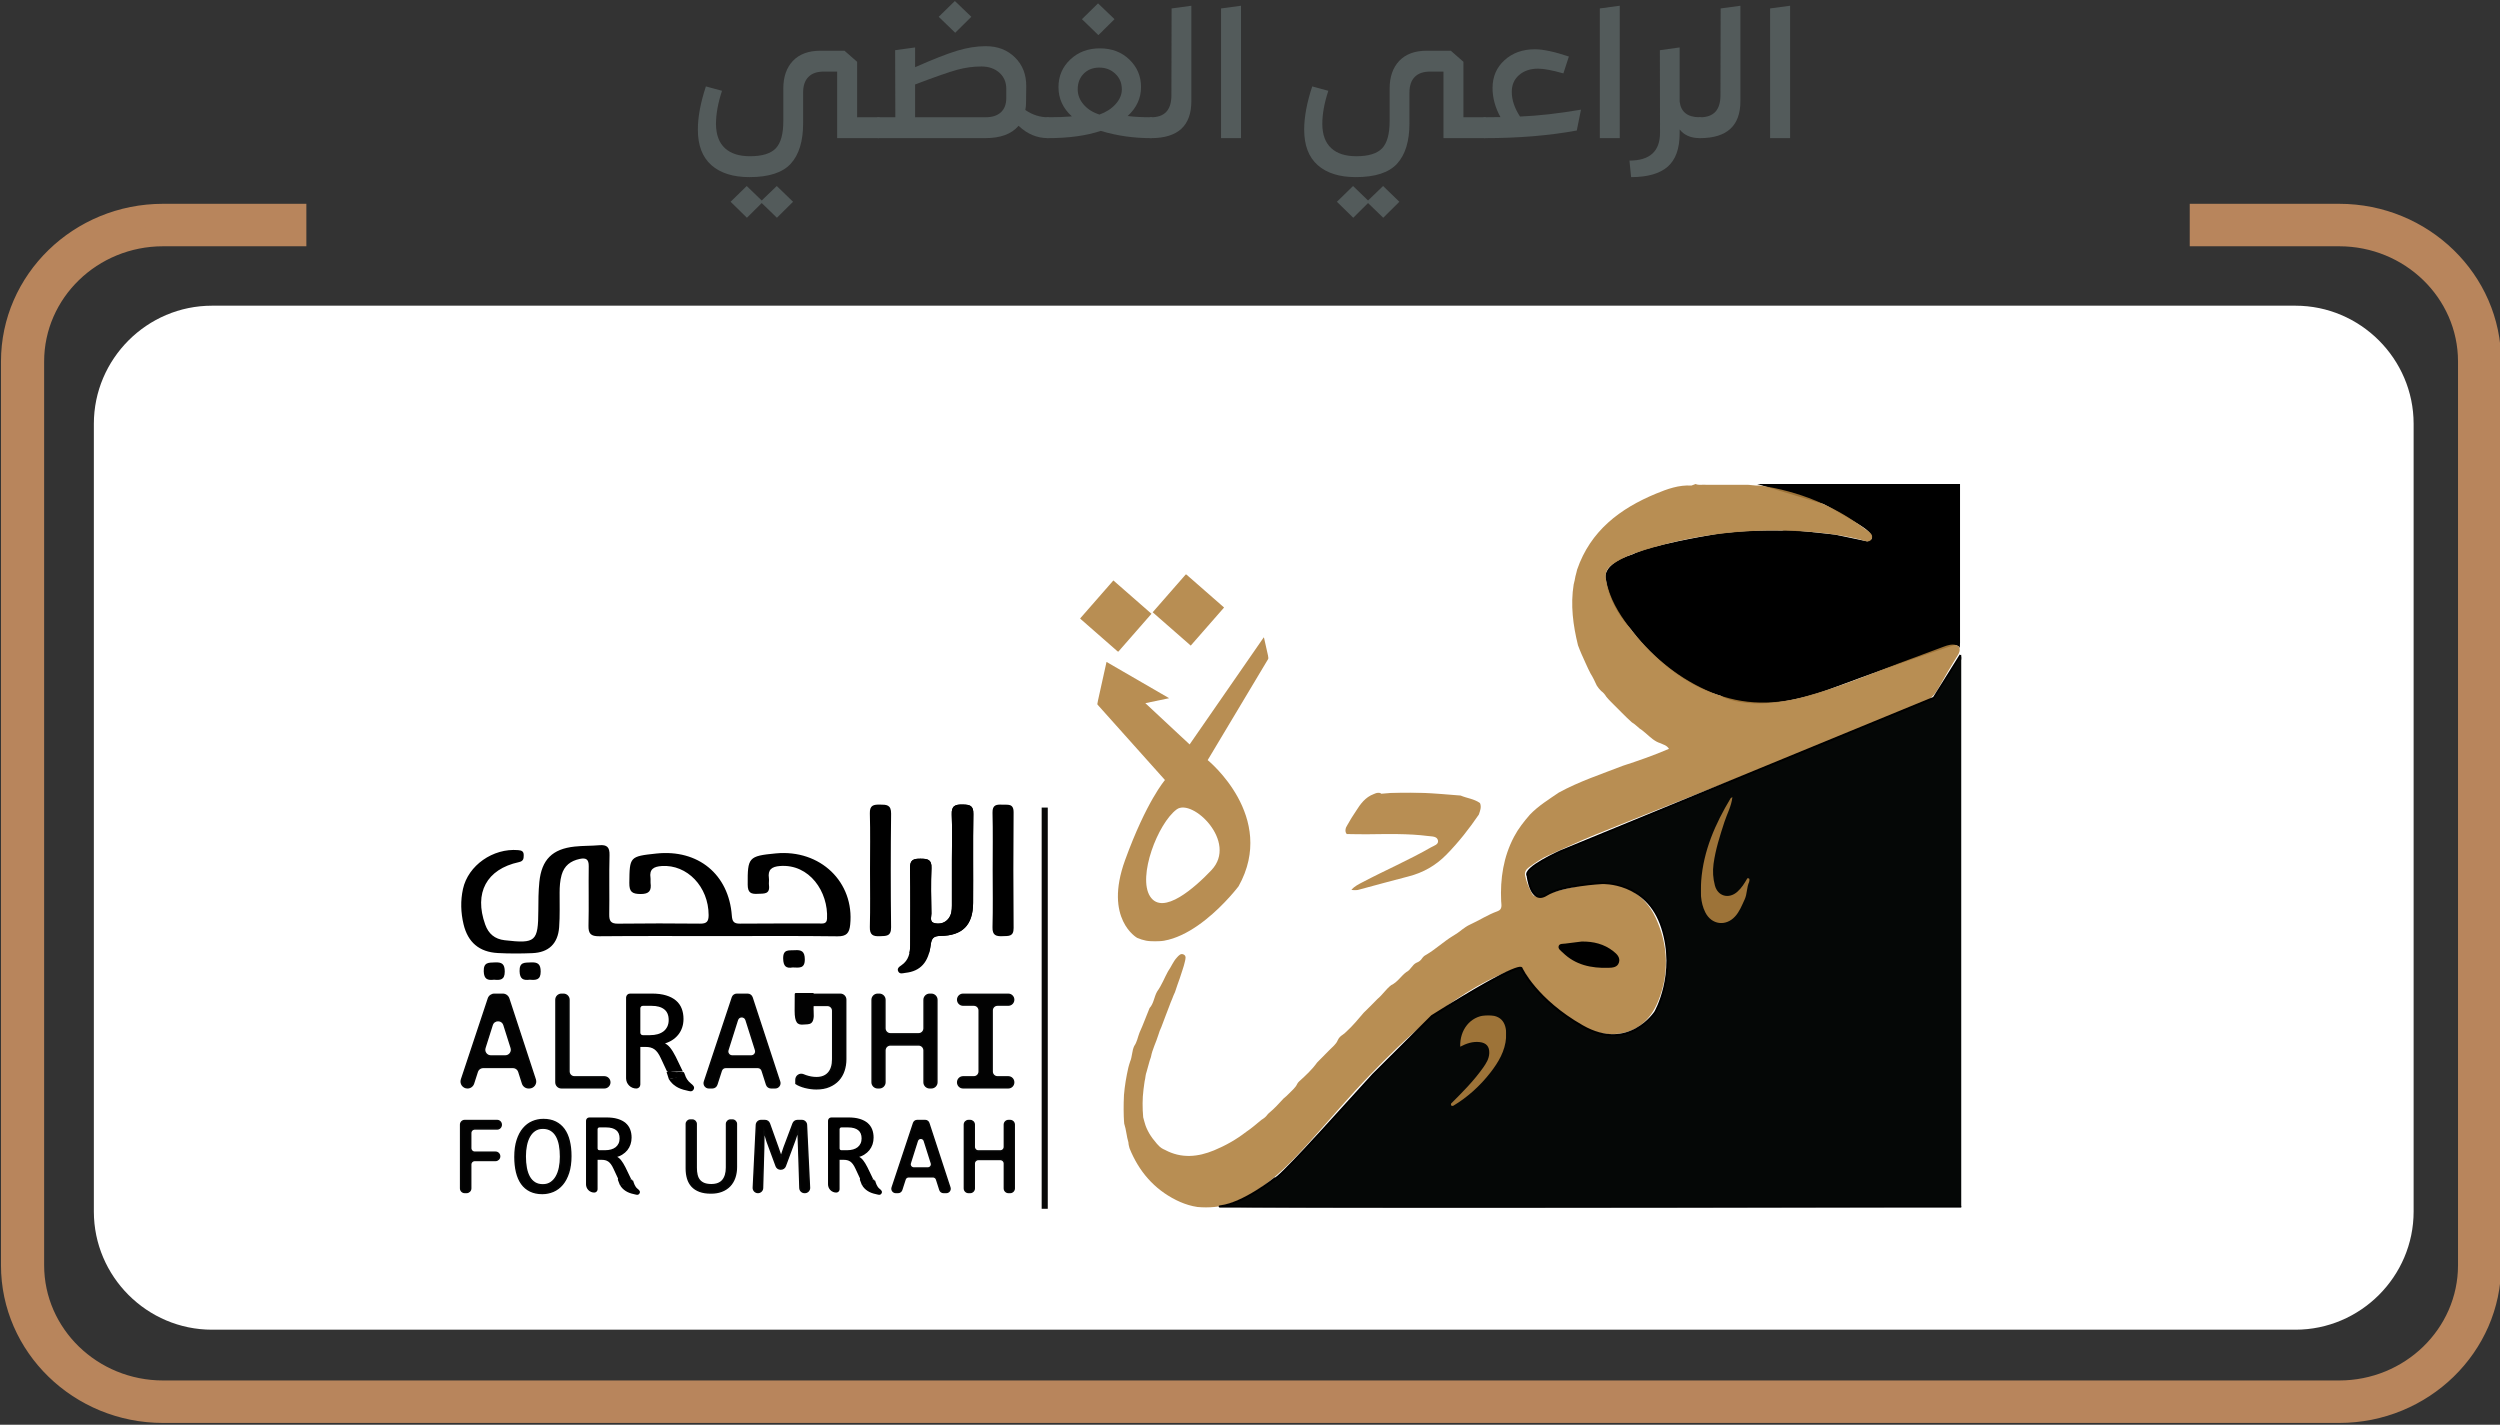 <?xml version="1.0" encoding="UTF-8" standalone="no"?>
<svg xmlns="http://www.w3.org/2000/svg" xmlns:xlink="http://www.w3.org/1999/xlink" width="100%" height="100%" viewBox="0 0 751 428" version="1.1" xml:space="preserve" style="fill-rule:evenodd;clip-rule:evenodd;stroke-miterlimit:10;">
    <rect x="0" y="0" width="751" height="428" fill="#333333" stroke="none"/>
    <g transform="matrix(1,0,0,1,-3629.67,-3713.7)">
        <g transform="matrix(4.167,0,0,4.167,0,0)">
            <path d="M925.964,905.671L927.048,904.627L928.222,905.762L927.059,906.915L925.964,905.855L924.897,906.915L923.72,905.762L924.883,904.627L925.964,905.671ZM934.372,899.671C934.46,899.671 934.504,899.711 934.504,899.788L934.504,901.042C934.504,901.13 934.46,901.175 934.372,901.175L931.402,901.175L931.402,896.377L930.439,896.377C929.955,896.377 929.586,896.504 929.331,896.762C929.075,897.018 928.948,897.396 928.948,897.893L928.948,900.115C928.948,901.397 928.651,902.363 928.063,903.012C927.474,903.661 926.478,903.985 925.081,903.985C923.901,903.985 922.985,903.696 922.336,903.122C921.684,902.547 921.36,901.691 921.36,900.561C921.36,899.653 921.552,898.617 921.94,897.447L923.101,897.762C922.809,898.642 922.666,899.445 922.666,900.167C922.675,900.935 922.889,901.512 923.313,901.901C923.733,902.288 924.336,902.48 925.12,902.48C925.992,902.48 926.608,902.291 926.973,901.915C927.339,901.535 927.521,900.877 927.521,899.945L927.521,897.594C927.521,896.754 927.752,896.094 928.214,895.604C928.676,895.118 929.339,894.873 930.2,894.873L931.93,894.873L932.84,895.671L932.84,899.671L934.372,899.671Z" style="fill:rgb(83,91,91);fill-rule:nonzero;"></path>
        </g>
        <g transform="matrix(4.167,0,0,4.167,0,0)">
            <path d="M941.075,892.428L939.912,893.578L938.723,892.428L939.887,891.289L941.075,892.428ZM943.594,898.286L943.594,897.618C943.594,897.139 943.427,896.752 943.094,896.455C942.758,896.158 942.326,896.009 941.801,896.009C941.21,896.009 940.629,896.089 940.057,896.246C939.485,896.402 938.473,896.754 937.021,897.305L937.021,899.67L942.104,899.67C942.58,899.67 942.945,899.552 943.207,899.312C943.465,899.073 943.594,898.729 943.594,898.286M946.59,899.67C946.678,899.67 946.722,899.711 946.722,899.788L946.722,901.042C946.722,901.13 946.678,901.174 946.59,901.174C945.809,901.174 945.104,900.877 944.48,900.286C943.977,900.877 943.182,901.174 942.09,901.174L936.284,901.174L934.369,901.174C934.281,901.174 934.237,901.13 934.237,901.042L934.237,899.788C934.254,899.711 934.298,899.67 934.369,899.67L935.596,899.67L935.582,894.835L937.021,894.637L937.021,896.061C938.325,895.486 939.334,895.09 940.052,894.873C940.767,894.656 941.457,894.546 942.117,894.546C942.97,894.546 943.671,894.815 944.221,895.357C944.772,895.896 945.041,896.595 945.033,897.448L945.019,898.586C945.019,898.795 945.003,898.982 944.967,899.147C945.478,899.497 946.018,899.67 946.59,899.67" style="fill:rgb(83,91,91);fill-rule:nonzero;"></path>
        </g>
        <g transform="matrix(4.167,0,0,4.167,0,0)">
            <path d="M951.397,892.599L950.234,893.749L949.048,892.599L950.209,891.46L951.397,892.599ZM951.455,896.535C951.144,896.238 950.759,896.089 950.3,896.089C949.843,896.089 949.469,896.235 949.177,896.527C948.889,896.818 948.743,897.195 948.743,897.657C948.743,898.059 948.886,898.424 949.172,898.757C949.458,899.087 949.837,899.327 950.313,899.475C950.797,899.302 951.188,899.049 951.482,898.716C951.777,898.386 951.925,898.034 951.925,897.657C951.925,897.206 951.768,896.829 951.455,896.535M954.024,899.67C954.109,899.67 954.153,899.712 954.153,899.789L954.153,901.043C954.153,901.131 954.109,901.175 954.024,901.175C952.764,901.175 951.559,901.002 950.407,900.652C949.359,901.002 948.088,901.175 946.592,901.175C946.504,901.167 946.46,901.123 946.46,901.043L946.46,899.789C946.46,899.712 946.504,899.67 946.592,899.67C947.304,899.67 947.882,899.648 948.322,899.607C947.678,899.021 947.357,898.32 947.357,897.5C947.357,896.708 947.64,896.043 948.209,895.506C948.776,894.973 949.485,894.703 950.341,894.703C951.202,894.703 951.914,894.973 952.472,895.514C953.031,896.054 953.309,896.714 953.309,897.489C953.309,898.29 952.99,898.988 952.346,899.58C952.802,899.64 953.364,899.67 954.024,899.67" style="fill:rgb(83,91,91);fill-rule:nonzero;"></path>
        </g>
        <g transform="matrix(4.167,0,0,4.167,0,0)">
            <path d="M954.021,901.175C953.933,901.175 953.889,901.131 953.889,901.043L953.889,899.789C953.889,899.712 953.938,899.671 954.035,899.671C955.011,899.671 955.498,899.145 955.498,898.089L955.512,891.825L956.936,891.631L956.936,898.507C956.936,900.286 955.966,901.175 954.021,901.175" style="fill:rgb(83,91,91);fill-rule:nonzero;"></path>
        </g>
        <g transform="matrix(4.167,0,0,4.167,0,0)">
            <path d="M959.076,901.175L959.076,891.825L960.514,891.631L960.514,901.175L959.076,901.175Z" style="fill:rgb(83,91,91);fill-rule:nonzero;"></path>
        </g>
        <g transform="matrix(4.167,0,0,4.167,0,0)">
            <path d="M969.674,905.671L970.758,904.627L971.932,905.762L970.769,906.915L969.674,905.855L968.607,906.915L967.43,905.762L968.593,904.627L969.674,905.671ZM978.082,899.671C978.17,899.671 978.214,899.711 978.214,899.788L978.214,901.042C978.214,901.13 978.17,901.175 978.082,901.175L975.112,901.175L975.112,896.377L974.149,896.377C973.665,896.377 973.296,896.504 973.041,896.762C972.785,897.018 972.658,897.396 972.658,897.893L972.658,900.115C972.658,901.397 972.361,902.363 971.773,903.012C971.184,903.661 970.188,903.985 968.791,903.985C967.611,903.985 966.695,903.696 966.046,903.122C965.394,902.547 965.07,901.691 965.07,900.561C965.07,899.653 965.262,898.617 965.65,897.447L966.811,897.762C966.519,898.642 966.376,899.445 966.376,900.167C966.384,900.935 966.599,901.512 967.023,901.901C967.443,902.288 968.046,902.48 968.83,902.48C969.701,902.48 970.318,902.291 970.683,901.915C971.049,901.535 971.231,900.877 971.231,899.945L971.231,897.594C971.231,896.754 971.462,896.094 971.924,895.604C972.386,895.118 973.049,894.873 973.91,894.873L975.64,894.873L976.55,895.671L976.55,899.671L978.082,899.671Z" style="fill:rgb(83,91,91);fill-rule:nonzero;"></path>
        </g>
        <g transform="matrix(4.167,0,0,4.167,0,0)">
            <path d="M980.629,899.618C981.93,899.566 983.396,899.401 985.024,899.123L984.722,900.625C982.741,900.99 980.527,901.175 978.082,901.175C977.994,901.175 977.95,901.131 977.95,901.043L977.95,899.789C977.95,899.712 977.994,899.67 978.082,899.67C978.602,899.67 978.979,899.667 979.218,899.659C978.838,898.961 978.649,898.265 978.649,897.566C978.649,896.747 978.937,896.075 979.515,895.553C980.09,895.03 980.819,894.769 981.699,894.769C982.288,894.769 983.107,894.942 984.152,895.292L983.756,896.507C982.956,896.282 982.348,896.166 981.935,896.166C981.372,896.166 980.915,896.32 980.563,896.626C980.211,896.931 980.035,897.335 980.035,897.841C980.035,898.416 980.233,899.01 980.629,899.618" style="fill:rgb(83,91,91);fill-rule:nonzero;"></path>
        </g>
        <g transform="matrix(4.167,0,0,4.167,0,0)">
            <path d="M986.382,901.175L986.382,891.825L987.82,891.631L987.82,901.175L986.382,901.175Z" style="fill:rgb(83,91,91);fill-rule:nonzero;"></path>
        </g>
        <g transform="matrix(4.167,0,0,4.167,0,0)">
            <path d="M993.589,899.67C993.677,899.67 993.721,899.711 993.721,899.788L993.721,901.042C993.721,901.13 993.677,901.174 993.589,901.174C992.945,901.174 992.461,900.965 992.137,900.547L992.137,900.833C992.137,901.934 991.848,902.731 991.273,903.235C990.696,903.735 989.818,903.985 988.638,903.985L988.52,902.794C989.989,902.794 990.723,902.123 990.723,900.781L990.712,894.835L992.137,894.637L992.137,898.534C992.225,899.293 992.709,899.67 993.589,899.67" style="fill:rgb(83,91,91);fill-rule:nonzero;"></path>
        </g>
        <g transform="matrix(4.167,0,0,4.167,0,0)">
            <path d="M993.602,901.175C993.514,901.175 993.47,901.131 993.47,901.043L993.47,899.789C993.47,899.712 993.519,899.671 993.616,899.671C994.592,899.671 995.079,899.145 995.079,898.089L995.093,891.825L996.517,891.631L996.517,898.507C996.517,900.286 995.547,901.175 993.602,901.175" style="fill:rgb(83,91,91);fill-rule:nonzero;"></path>
        </g>
        <g transform="matrix(4.167,0,0,4.167,0,0)">
            <path d="M998.658,901.175L998.658,891.825L1000.1,891.631L1000.1,901.175L998.658,901.175Z" style="fill:rgb(83,91,91);fill-rule:nonzero;"></path>
        </g>
        <g transform="matrix(4.167,0,0,4.167,0,0)">
            <path d="M1039.68,906.62L1029.62,906.62L1029.62,908.26L1039.68,908.26C1044.8,908.26 1048.96,912.305 1048.96,917.277L1048.96,982.429C1048.96,987.401 1044.8,991.446 1039.68,991.446L882.807,991.446C877.687,991.446 873.521,987.401 873.521,982.429L873.521,917.277C873.521,912.305 877.687,908.26 882.807,908.26L892.426,908.26L892.426,906.62L882.807,906.62C876.756,906.62 871.833,911.401 871.833,917.277L871.833,982.429C871.833,988.305 876.756,993.086 882.807,993.086L1039.68,993.086C1045.73,993.086 1050.65,988.305 1050.65,982.429L1050.65,917.277C1050.65,911.401 1045.73,906.62 1039.68,906.62" style="fill:rgb(184,133,92);fill-rule:nonzero;"></path>
        </g>
        <g transform="matrix(4.167,0,0,4.167,0,0)">
            <path d="M882.807,907.331C877.148,907.331 872.544,911.792 872.544,917.277L872.544,982.429C872.544,987.913 877.148,992.375 882.807,992.375L1039.68,992.375C1045.34,992.375 1049.94,987.913 1049.94,982.429L1049.94,917.277C1049.94,911.792 1045.34,907.331 1039.68,907.331L1030.33,907.331L1030.33,907.548L1039.68,907.548C1045.19,907.548 1049.67,911.913 1049.67,917.277L1049.67,982.429C1049.67,987.793 1045.19,992.157 1039.68,992.157L882.807,992.157C877.296,992.157 872.811,987.793 872.811,982.429L872.811,917.277C872.811,911.913 877.296,907.548 882.807,907.548L891.715,907.548L891.715,907.331L882.807,907.331ZM1039.68,993.797L882.807,993.797C876.364,993.797 871.122,988.697 871.122,982.429L871.122,917.277C871.122,911.009 876.364,905.909 882.807,905.909L893.137,905.909L893.137,908.971L882.807,908.971C878.079,908.971 874.233,912.696 874.233,917.277L874.233,982.429C874.233,987.009 878.079,990.735 882.807,990.735L1039.68,990.735C1044.41,990.735 1048.25,987.009 1048.25,982.429L1048.25,917.277C1048.25,912.696 1044.41,908.971 1039.68,908.971L1028.91,908.971L1028.91,905.909L1039.68,905.909C1046.12,905.909 1051.36,911.009 1051.36,917.277L1051.36,982.429C1051.36,988.697 1046.12,993.797 1039.68,993.797" style="fill:rgb(184,133,92);fill-rule:nonzero;"></path>
        </g>
        <g transform="matrix(4.167,0,0,4.167,0,0)">
            <path d="M1036.53,913.254L886.335,913.254C881.65,913.254 877.817,917.087 877.817,921.772L877.817,978.557C877.817,983.242 881.65,987.075 886.335,987.075L1036.53,987.075C1041.21,987.075 1045.05,983.242 1045.05,978.557L1045.05,921.772C1045.05,917.087 1041.21,913.254 1036.53,913.254" style="fill:white;fill-rule:nonzero;"></path>
        </g>
        <g transform="matrix(4.167,0,0,4.167,0,0)">
            <path d="M1012.35,937.551L1012.35,926.107L997.72,926.107L1002.5,927.552C1002.5,927.552 1003.46,928.03 1005.09,929.044C1006.73,930.058 1005.66,930.244 1005.66,930.244L1003.36,929.761C1003.36,929.761 999.765,929.33 999.528,929.465C999.528,929.465 996.586,929.374 994.299,929.8C994.299,929.8 990.096,930.493 988.699,931.195C988.699,931.195 986.457,931.829 986.833,933.055C986.833,933.055 986.961,934.753 988.626,936.588C988.626,936.588 991.182,940.239 995.1,941.378C995.1,941.378 997.476,942.947 1003.26,940.787C1009.05,938.627 1011.98,937.71 1011.98,937.71C1011.98,937.71 1012.29,937.763 1012.31,937.909C1012.34,938.056 1012.35,937.551 1012.35,937.551" style="fill:black;fill-rule:nonzero;"></path>
        </g>
        <g transform="matrix(4.167,0,0,4.167,0,0)">
            <clipPath id="_clip1">
                <rect x="952.037" y="926.108" width="60.303" height="52.166"></rect>
            </clipPath>
            <g clip-path="url(#_clip1)">
                <g opacity="0.89">
                    <path d="M992.989,926.221C993.089,926.183 993.189,926.145 993.289,926.108C993.526,926.222 993.778,926.137 994.022,926.164L996.84,926.164C997.203,926.145 997.561,926.249 997.925,926.219C1000.73,926.629 1003.28,927.663 1005.54,929.374C1005.77,929.548 1006.15,929.747 1005.97,930.087C1005.8,930.385 1005.43,930.184 1005.17,930.118C1003.57,929.718 1001.94,929.555 1000.29,929.488C996.611,929.339 993.023,929.8 989.512,930.896C988.736,931.138 987.98,931.426 987.301,931.898C986.874,932.195 986.732,932.545 986.833,933.055C987.085,934.332 987.723,935.41 988.498,936.423C989.981,938.361 991.773,939.92 994.006,940.947C996.286,941.996 998.618,942.115 1001.03,941.472C1003.75,940.749 1006.31,939.617 1008.94,938.667C1009.69,938.397 1010.43,938.104 1011.18,937.833C1011.48,937.722 1011.79,937.623 1012.12,937.738C1012.21,937.775 1012.27,937.832 1012.31,937.91C1012.38,938.101 1012.3,938.266 1012.21,938.42C1011.7,939.23 1011.22,940.06 1010.75,940.895C1010.42,941.479 1009.95,941.836 1009.33,942.079C1006.17,943.331 1003.02,944.609 999.875,945.881C995.269,947.741 990.633,949.526 986.031,951.398C984.911,951.854 983.816,952.372 982.709,952.863C982.193,953.092 981.731,953.405 981.278,953.736C981.074,953.886 980.94,954.073 980.995,954.335C981.091,954.798 981.275,955.231 981.499,955.645C981.649,955.92 981.893,955.827 982.123,955.766C983.362,955.437 984.594,955.085 985.869,954.9C987.967,954.596 989.619,955.691 990.393,957.346C991.311,959.308 991.408,961.371 990.588,963.392C990.03,964.768 989.005,965.683 987.438,965.762C986.401,965.813 985.445,965.476 984.549,964.974C983.077,964.149 981.973,962.951 981.087,961.536C980.721,960.951 980.652,960.916 979.997,961.162C977.684,962.033 975.675,963.402 973.782,964.96C972.385,966.109 971.102,967.381 969.845,968.679C968.312,970.262 966.892,971.947 965.418,973.583C964.244,974.885 963.027,976.145 961.547,977.119C960.559,977.77 959.477,978.165 958.31,978.261C957.452,978.332 956.608,978.114 955.844,977.733C954.243,976.934 953.146,975.651 952.48,973.996C952.452,973.858 952.398,973.725 952.401,973.581C952.264,973.135 952.244,972.664 952.096,972.22C951.948,970.852 952.091,969.507 952.395,968.173C952.429,968.029 952.479,967.889 952.522,967.747C952.677,967.388 952.648,966.98 952.817,966.624C953.022,966.338 953.07,965.988 953.195,965.67C953.462,965.087 953.677,964.483 953.922,963.892C954.234,963.551 954.248,963.074 954.472,962.692C954.796,962.244 954.989,961.726 955.252,961.245C955.482,960.923 955.62,960.541 955.892,960.248C956.025,960.106 956.17,959.914 956.39,960.032C956.585,960.136 956.511,960.349 956.474,960.522C956.384,960.945 956.218,961.345 956.095,961.759C955.969,962.078 955.874,962.407 955.76,962.73C955.688,962.893 955.609,963.053 955.554,963.223C955.491,963.389 955.408,963.547 955.357,963.718C955.153,964.224 954.976,964.739 954.777,965.247C954.689,965.436 954.609,965.628 954.555,965.83C954.393,966.365 954.121,966.863 954.022,967.419C953.886,967.772 953.818,968.144 953.704,968.503C953.643,968.658 953.633,968.823 953.605,968.984C953.545,969.234 953.53,969.492 953.488,969.745C953.402,970.417 953.405,971.09 953.464,971.764C953.506,971.892 953.527,972.026 953.572,972.153C953.639,972.42 953.756,972.666 953.89,972.906C954.05,973.187 954.252,973.438 954.461,973.683C954.496,973.716 954.529,973.751 954.562,973.787C954.69,973.938 954.855,974.036 955.034,974.113C956.215,974.748 957.409,974.63 958.589,974.139C959.407,973.798 960.179,973.363 960.882,972.818C961.275,972.556 961.629,972.244 961.993,971.945C962.151,971.846 962.305,971.74 962.412,971.58C962.457,971.524 962.508,971.474 962.564,971.428C962.943,971.119 963.262,970.752 963.595,970.397C963.727,970.293 963.853,970.182 963.968,970.058C964.183,969.83 964.443,969.64 964.575,969.341C964.611,969.275 964.659,969.218 964.716,969.167C965.178,968.749 965.638,968.328 966,967.816C966.289,967.514 966.591,967.226 966.88,966.925C967.096,966.695 967.367,966.511 967.491,966.203C967.564,966.041 967.682,965.919 967.83,965.823C967.93,965.756 968.023,965.68 968.106,965.593C968.566,965.173 968.962,964.695 969.364,964.222C969.7,963.898 970.029,963.565 970.355,963.231C970.718,962.932 970.968,962.52 971.344,962.235C971.799,962.025 972.048,961.575 972.438,961.29C972.752,961.144 972.852,960.765 973.166,960.619C973.345,960.557 973.485,960.446 973.584,960.283C973.657,960.183 973.749,960.105 973.86,960.051C974.541,959.651 975.115,959.103 975.786,958.692C976.016,958.554 976.24,958.409 976.444,958.235C976.627,958.102 976.809,957.969 977.016,957.874C977.686,957.572 978.303,957.159 978.999,956.911C979.377,956.776 979.287,956.468 979.27,956.186C979.195,954.554 979.431,952.986 980.206,951.524C980.512,950.946 980.914,950.439 981.34,949.948C981.951,949.308 982.701,948.849 983.424,948.354C984.898,947.547 986.493,947.026 988.051,946.419C989.166,946.058 990.272,945.671 991.368,945.2C991.204,944.936 990.959,944.903 990.759,944.798C990.333,944.673 990.03,944.367 989.708,944.089C989.56,943.967 989.418,943.836 989.252,943.737C989.065,943.59 988.905,943.41 988.694,943.293C988.165,942.821 987.686,942.298 987.178,941.805C987.064,941.684 986.944,941.569 986.843,941.436C986.75,941.276 986.63,941.139 986.479,941.031C986.354,940.915 986.256,940.779 986.162,940.638C986.026,940.344 985.891,940.051 985.718,939.777C985.475,939.317 985.28,938.835 985.061,938.364C984.965,938.16 984.894,937.946 984.809,937.736C984.454,936.293 984.259,934.839 984.497,933.354C984.554,933.16 984.586,932.961 984.624,932.763C984.675,932.606 984.702,932.442 984.746,932.282C985.707,929.484 987.833,927.88 990.438,926.802C991.244,926.469 992.082,926.162 992.989,926.221" style="fill:rgb(175,128,62);fill-rule:nonzero;"></path>
                </g>
            </g>
        </g>
        <g transform="matrix(4.167,0,0,4.167,0,0)">
            <clipPath id="_clip2">
                <rect x="968.032" y="948.347" width="9.774" height="7.058"></rect>
            </clipPath>
            <g clip-path="url(#_clip2)">
                <g opacity="0.89">
                    <clipPath id="_clip3">
                        <rect x="968.032" y="948.347" width="9.774" height="7.058"></rect>
                    </clipPath>
                    <g clip-path="url(#_clip3)">
                        <path d="M977.744,949.112C977.89,949.403 977.743,949.666 977.663,949.935C976.962,950.965 976.198,951.939 975.321,952.831C974.549,953.615 973.65,954.127 972.592,954.398C971.404,954.701 970.224,955.032 969.04,955.347C968.874,955.391 968.701,955.448 968.475,955.352C968.715,955.101 968.985,954.969 969.25,954.829C970.894,953.962 972.605,953.226 974.218,952.299C974.425,952.18 974.774,952.099 974.716,951.808C974.655,951.498 974.289,951.522 974.035,951.489C972.562,951.299 971.082,951.344 969.602,951.359C969.115,951.364 968.629,951.349 968.142,951.343C967.933,951.117 968.065,950.903 968.178,950.702C968.373,950.357 968.575,950.016 968.801,949.691C969.125,949.174 969.478,948.687 970.083,948.462C970.264,948.394 970.441,948.283 970.631,948.438C972.542,948.233 974.445,948.414 976.348,948.568C976.807,948.765 977.328,948.805 977.744,949.112" style="fill:rgb(175,128,62);fill-rule:nonzero;"></path>
                    </g>
                </g>
            </g>
        </g>
        <g transform="matrix(4.167,0,0,4.167,0,0)">
            <clipPath id="_clip4">
                <rect x="948.913" y="932.609" width="10.382" height="5.601"></rect>
            </clipPath>
            <g clip-path="url(#_clip4)">
                <g opacity="0.89">
                    <path d="M959.295,935.012L956.892,937.758L954.147,935.355L956.549,932.609L959.295,935.012Z" style="fill:rgb(175,128,62);fill-rule:nonzero;"></path>
                    <path d="M954.061,935.464L951.658,938.21L948.913,935.807L951.315,933.061L954.061,935.464Z" style="fill:rgb(175,128,62);fill-rule:nonzero;"></path>
                </g>
            </g>
        </g>
        <g transform="matrix(4.167,0,0,4.167,0,0)">
            <clipPath id="_clip5">
                <rect x="994.584" y="948.982" width="3.525" height="9.081"></rect>
            </clipPath>
            <g clip-path="url(#_clip5)">
                <g opacity="0.89">
                    <clipPath id="_clip6">
                        <rect x="994.584" y="948.982" width="3.525" height="9.081"></rect>
                    </clipPath>
                    <g clip-path="url(#_clip6)">
                        <path d="M998.08,955.08C997.882,955.486 997.938,955.954 997.744,956.368C997.545,956.794 997.379,957.235 997.057,957.588C996.383,958.327 995.359,958.186 994.91,957.293C994.547,956.57 994.557,955.789 994.614,955.015C994.777,952.84 995.631,950.905 996.737,949.064C996.753,949.037 996.795,949.025 996.863,948.982C996.792,949.641 996.478,950.191 996.288,950.776C995.965,951.771 995.644,952.76 995.503,953.805C995.431,954.34 995.469,954.854 995.603,955.357C995.812,956.137 996.605,956.346 997.213,955.813C997.526,955.538 997.74,955.189 997.943,954.833C998.151,954.825 998.12,954.95 998.08,955.08" style="fill:rgb(175,128,62);fill-rule:nonzero;"></path>
                    </g>
                </g>
            </g>
        </g>
        <g transform="matrix(4.167,0,0,4.167,0,0)">
            <clipPath id="_clip7">
                <rect x="976.568" y="964.708" width="3.99" height="6.539"></rect>
            </clipPath>
            <g clip-path="url(#_clip7)">
                <g opacity="0.89">
                    <path d="M976.572,971.089C977.389,970.273 978.205,969.456 978.876,968.511C979.105,968.188 979.323,967.855 979.336,967.436C979.351,966.956 979.117,966.698 978.643,966.644C978.146,966.588 977.691,966.739 977.242,966.977C977.198,965.751 977.979,964.794 979.068,964.716C980.325,964.626 980.614,965.39 980.549,966.315C980.482,967.284 979.999,968.097 979.416,968.846C978.666,969.808 977.775,970.616 976.725,971.245C976.604,971.261 976.551,971.211 976.572,971.089" style="fill:rgb(175,128,62);fill-rule:nonzero;"></path>
                </g>
            </g>
        </g>
        <g transform="matrix(4.167,0,0,4.167,0,0)">
            <clipPath id="_clip8">
                <rect x="950.146" y="937.149" width="12.36" height="21.943"></rect>
            </clipPath>
            <g clip-path="url(#_clip8)">
                <g opacity="0.89">
                    <clipPath id="_clip9">
                        <rect x="950.146" y="937.149" width="12.36" height="21.943"></rect>
                    </clipPath>
                    <g clip-path="url(#_clip9)">
                        <path d="M958.384,953.946C957.22,955.176 954.886,957.264 953.964,955.843C953.042,954.422 954.516,950.581 955.874,949.569C956.998,948.731 960.314,951.908 958.384,953.946M958.113,946.013L962.506,938.67L962.165,937.15L956.811,944.883L953.619,941.908L955.335,941.55L950.821,938.935L950.146,941.984L955.034,947.449C955.034,947.449 953.694,948.987 952.155,953.233C950.616,957.48 953.028,958.827 953.028,958.827C956.428,960.308 960.34,955.109 960.34,955.109C963.145,950.086 958.113,946.013 958.113,946.013" style="fill:rgb(175,128,62);fill-rule:nonzero;"></path>
                    </g>
                </g>
            </g>
        </g>
        <g transform="matrix(4.167,0,0,4.167,0,0)">
            <path d="M985.075,959.092C985.916,959.081 986.69,959.265 987.358,959.792C987.619,959.997 987.874,960.248 987.76,960.609C987.65,960.958 987.304,960.979 986.994,960.988C985.767,961.022 984.627,960.787 983.712,959.89C983.576,959.756 983.349,959.623 983.418,959.412C983.479,959.227 983.725,959.264 983.898,959.24C984.29,959.185 984.683,959.141 985.075,959.092" style="fill:black;fill-rule:nonzero;"></path>
        </g>
        <g transform="matrix(4.167,0,0,4.167,0,0)">
            <clipPath id="_clip10">
                <rect x="947.164" y="926.107" width="65.273" height="52.167"></rect>
            </clipPath>
            <g clip-path="url(#_clip10)">
                <path d="M1012.39,938.44L1010.46,941.525L983.591,952.571C983.591,952.571 980.812,953.802 981.181,954.355C981.181,954.355 981.401,956.436 982.523,955.729C983.645,955.021 986.554,954.874 986.554,954.874C986.554,954.874 989.793,954.722 990.876,958.084C991.96,961.446 990.384,964.174 990.384,964.174C990.384,964.174 988.479,967.109 985.128,965.2C981.777,963.291 980.744,961.04 980.744,961.04C980.744,961.04 980.927,960.28 974.279,964.468L970.031,968.699L966.999,972.032C966.999,972.032 963.077,976.374 962.956,976.172C962.956,976.172 960.712,977.99 959.006,978.187C957.3,978.384 1026.73,978.187 1026.73,978.187L1012.39,938.44" style="fill:rgb(5,7,6);fill-rule:nonzero;stroke-width:0.15px;stroke:black;"></path>
            </g>
        </g>
        <g transform="matrix(4.167,0,0,4.167,0,0)">
            <path d="M922.866,958.699C919.99,958.699 917.114,958.684 914.239,958.711C913.642,958.716 913.461,958.524 913.476,957.939C913.51,956.513 913.472,955.087 913.493,953.661C913.5,953.158 913.297,953.042 912.845,953.137C912.183,953.277 911.727,953.624 911.537,954.295C911.42,954.713 911.396,955.136 911.394,955.565C911.389,956.397 911.421,957.232 911.36,958.059C911.271,959.248 910.606,959.88 909.429,959.929C908.599,959.963 907.764,959.966 906.935,959.921C905.598,959.848 904.779,959.146 904.469,957.848C904.269,957.007 904.241,956.153 904.427,955.303C904.798,953.605 906.593,952.349 908.401,952.502C908.654,952.523 908.808,952.583 908.806,952.866C908.804,953.118 908.79,953.296 908.458,953.368C906.124,953.875 905.21,955.583 906.03,957.869C906.267,958.53 906.71,958.915 907.438,958.999C909.665,959.256 909.85,959.096 909.859,956.86C909.861,956.172 909.864,955.48 909.933,954.796C910.096,953.188 910.871,952.418 912.478,952.246C913.068,952.182 913.665,952.201 914.257,952.149C914.801,952.102 915.008,952.285 914.992,952.864C914.953,954.289 914.995,955.716 914.971,957.141C914.963,957.622 915.095,957.811 915.609,957.804C917.581,957.779 919.554,957.782 921.526,957.802C921.994,957.807 922.136,957.65 922.136,957.187C922.134,955.146 920.591,953.526 918.756,953.649C918.187,953.687 917.846,953.87 917.946,954.509C917.963,954.625 917.935,954.748 917.95,954.865C918.022,955.417 917.866,955.67 917.23,955.667C916.611,955.664 916.411,955.501 916.419,954.864C916.441,952.978 916.436,952.954 918.369,952.748C921.372,952.428 923.591,954.243 923.809,957.226C923.84,957.642 923.948,957.806 924.389,957.802C926.29,957.782 928.191,957.795 930.092,957.791C930.343,957.791 930.651,957.853 930.672,957.452C930.775,955.516 929.412,953.482 927.276,953.648C926.69,953.694 926.39,953.906 926.482,954.528C926.505,954.691 926.466,954.862 926.487,955.026C926.576,955.717 926.107,955.626 925.671,955.653C925.171,955.683 924.956,955.558 924.953,954.993C924.94,953.025 925.006,952.926 926.983,952.738C930.191,952.434 932.657,954.814 932.341,957.883C932.279,958.48 932.08,958.725 931.422,958.716C928.57,958.677 925.718,958.699 922.866,958.699" style="fill:black;fill-rule:nonzero;"></path>
        </g>
        <g transform="matrix(4.167,0,0,4.167,0,0)">
            <path d="M939.674,953.219C939.675,952.126 939.71,951.032 939.661,949.941C939.632,949.298 939.915,949.203 940.46,949.215C940.959,949.226 941.234,949.276 941.222,949.899C941.184,952.036 941.22,954.175 941.203,956.313C941.191,957.906 940.439,958.669 938.845,958.688C938.362,958.694 938.208,958.843 938.149,959.321C937.991,960.604 937.395,961.233 936.326,961.35C936.15,961.37 935.923,961.465 935.81,961.255C935.694,961.038 935.87,960.912 936.035,960.802C936.574,960.439 936.668,959.888 936.668,959.298C936.667,957.468 936.694,955.639 936.654,953.81C936.64,953.189 936.914,953.115 937.419,953.12C937.907,953.125 938.229,953.162 938.202,953.798C938.154,954.889 938.177,955.984 938.198,957.076C938.203,957.322 938.028,957.699 938.463,957.776C938.829,957.841 939.176,957.755 939.424,957.443C939.644,957.165 939.673,956.834 939.673,956.497C939.674,955.405 939.673,954.312 939.674,953.219" style="fill:black;fill-rule:nonzero;"></path>
        </g>
        <g transform="matrix(4.167,0,0,4.167,0,0)">
            <path d="M933.771,953.914C933.771,952.561 933.798,951.207 933.759,949.856C933.741,949.258 934.032,949.215 934.497,949.22C934.968,949.224 935.298,949.229 935.291,949.877C935.259,952.606 935.259,955.336 935.29,958.065C935.297,958.735 934.926,958.688 934.475,958.708C933.977,958.731 933.744,958.608 933.759,958.044C933.795,956.668 933.771,955.291 933.771,953.914" style="fill:black;fill-rule:nonzero;"></path>
        </g>
        <g transform="matrix(4.167,0,0,4.167,0,0)">
            <path d="M942.613,953.933C942.613,952.556 942.636,951.179 942.602,949.804C942.588,949.227 942.896,949.204 943.315,949.226C943.704,949.247 944.128,949.115 944.122,949.785C944.099,952.561 944.099,955.338 944.123,958.115C944.129,958.757 943.747,958.686 943.334,958.705C942.862,958.727 942.584,958.651 942.601,958.062C942.639,956.687 942.613,955.31 942.613,953.933" style="fill:black;fill-rule:nonzero;"></path>
        </g>
        <g transform="matrix(4.167,0,0,4.167,0,0)">
            <path d="M928.194,960.961C927.722,961.044 927.522,960.876 927.51,960.321C927.495,959.618 927.933,959.747 928.347,959.717C928.837,959.681 929.065,959.809 929.07,960.373C929.077,961.071 928.646,960.971 928.194,960.961" style="fill:black;fill-rule:nonzero;"></path>
        </g>
        <g transform="matrix(4.167,0,0,4.167,0,0)">
            <path d="M906.666,961.844C906.214,961.902 905.939,961.82 905.924,961.236C905.908,960.569 906.287,960.618 906.731,960.597C907.227,960.573 907.439,960.703 907.439,961.257C907.44,961.873 907.107,961.885 906.666,961.844" style="fill:black;fill-rule:nonzero;"></path>
        </g>
        <g transform="matrix(4.167,0,0,4.167,0,0)">
            <path d="M909.241,961.844C908.789,961.904 908.523,961.814 908.508,961.231C908.49,960.557 908.878,960.62 909.317,960.597C909.816,960.571 910.029,960.71 910.029,961.26C910.029,961.878 909.682,961.88 909.241,961.844" style="fill:black;fill-rule:nonzero;"></path>
        </g>
        <g transform="matrix(4.167,0,0,4.167,0,0)">
            <path d="M936.667,959.298C936.667,959.516 936.654,959.729 936.61,959.929L938.02,959.929C938.075,959.744 938.121,959.546 938.149,959.321C938.209,958.843 938.363,958.694 938.845,958.688C940.44,958.669 941.19,957.906 941.202,956.313C941.219,954.175 941.183,952.037 941.222,949.899C941.233,949.276 940.959,949.226 940.46,949.215C939.916,949.203 939.632,949.298 939.661,949.942C939.71,951.032 939.674,952.127 939.673,953.219C939.673,954.312 939.673,955.405 939.673,956.498C939.673,956.835 939.643,957.166 939.423,957.443C939.176,957.755 938.829,957.841 938.462,957.776C938.028,957.699 938.202,957.322 938.198,957.076C938.177,955.984 938.154,954.889 938.201,953.799C938.229,953.162 937.906,953.125 937.418,953.12C936.913,953.115 936.639,953.189 936.653,953.811C936.695,955.639 936.667,957.469 936.667,959.298" style="fill:black;fill-rule:nonzero;"></path>
        </g>
        <g transform="matrix(4.167,0,0,4.167,0,0)">
            <path d="M907.91,966.759L907.387,965.105C907.254,964.684 906.66,964.684 906.527,965.104L906.004,966.759C905.912,967.05 906.129,967.346 906.434,967.346L907.48,967.346C907.785,967.346 908.002,967.05 907.91,966.759ZM909.205,969.634L909.157,969.634C908.961,969.634 908.787,969.507 908.727,969.32L908.459,968.479C908.399,968.292 908.225,968.165 908.029,968.165L905.884,968.165C905.688,968.165 905.515,968.292 905.454,968.478L905.182,969.322C905.122,969.508 904.949,969.634 904.753,969.634C904.445,969.634 904.228,969.333 904.325,969.041L906.262,963.208C906.323,963.023 906.495,962.899 906.69,962.899L907.295,962.899C907.49,962.899 907.663,963.024 907.723,963.21L909.633,969.043C909.729,969.334 909.512,969.634 909.205,969.634Z" style="fill:rgb(2,2,2);fill-rule:nonzero;stroke-width:0.11px;stroke:rgb(6,7,7);"></path>
        </g>
        <g transform="matrix(4.167,0,0,4.167,0,0)">
            <path d="M914.616,969.634L911.524,969.634C911.308,969.634 911.132,969.459 911.132,969.242L911.132,963.291C911.132,963.074 911.308,962.899 911.524,962.899L911.674,962.899C911.89,962.899 912.065,963.074 912.065,963.291L912.065,968.459C912.065,968.675 912.241,968.851 912.457,968.851L914.616,968.851C914.832,968.851 915.008,969.026 915.008,969.242C915.008,969.459 914.832,969.634 914.616,969.634Z" style="fill:rgb(2,2,2);fill-rule:nonzero;stroke-width:0.11px;stroke:rgb(6,7,7);"></path>
        </g>
        <g transform="matrix(4.167,0,0,4.167,0,0)">
            <path d="M925.525,966.915L924.838,964.742C924.741,964.434 924.304,964.434 924.207,964.742L923.52,966.915C923.452,967.128 923.612,967.346 923.835,967.346L925.209,967.346C925.433,967.346 925.592,967.128 925.525,966.915ZM926.936,969.634L926.635,969.634C926.491,969.634 926.363,969.541 926.319,969.403L925.998,968.396C925.954,968.258 925.826,968.165 925.682,968.165L923.362,968.165C923.218,968.165 923.091,968.258 923.047,968.395L922.721,969.404C922.677,969.541 922.549,969.634 922.406,969.634L922.152,969.634C921.926,969.634 921.767,969.413 921.838,969.198L923.854,963.126C923.899,962.99 924.026,962.899 924.169,962.899L924.947,962.899C925.09,962.899 925.217,962.991 925.262,963.127L927.251,969.2C927.321,969.414 927.161,969.634 926.936,969.634Z" style="fill:rgb(2,2,2);fill-rule:nonzero;stroke-width:0.11px;stroke:rgb(6,7,7);"></path>
        </g>
        <g transform="matrix(4.167,0,0,4.167,0,0)">
            <path d="M931.632,962.899C931.844,962.899 932.016,963.071 932.016,963.283L932.016,967.578C932.016,967.867 931.973,968.141 931.887,968.4C931.801,968.659 931.671,968.885 931.496,969.078C931.32,969.27 931.101,969.423 930.836,969.536C930.571,969.65 930.26,969.706 929.903,969.706C929.769,969.706 929.633,969.697 929.494,969.678C929.354,969.659 929.22,969.633 929.092,969.601C928.963,969.568 928.842,969.529 928.729,969.482C928.615,969.436 928.517,969.385 928.435,969.33L928.435,969.057C928.435,968.786 928.709,968.597 928.959,968.703C929.019,968.728 929.08,968.752 929.143,968.774C929.403,968.863 929.659,968.908 929.913,968.908C930.288,968.908 930.577,968.793 930.779,968.565C930.982,968.336 931.083,968.008 931.083,967.578L931.083,964.076C931.083,963.864 930.911,963.693 930.7,963.693L928.906,963.693C928.694,963.693 928.522,963.521 928.522,963.309L928.522,963.283C928.522,963.071 928.694,962.899 928.906,962.899L931.632,962.899Z" style="fill:rgb(2,2,2);fill-rule:nonzero;stroke-width:0.11px;stroke:rgb(6,7,7);"></path>
        </g>
        <g transform="matrix(4.167,0,0,4.167,0,0)">
            <path d="M938.19,969.634L938.069,969.634C937.849,969.634 937.671,969.456 937.671,969.236L937.671,966.94C937.671,966.72 937.493,966.542 937.273,966.542L935.24,966.542C935.02,966.542 934.842,966.72 934.842,966.94L934.842,969.236C934.842,969.456 934.663,969.634 934.443,969.634L934.323,969.634C934.103,969.634 933.925,969.456 933.925,969.236L933.925,963.297C933.925,963.077 934.103,962.899 934.323,962.899L934.443,962.899C934.663,962.899 934.842,963.077 934.842,963.297L934.842,965.35C934.842,965.57 935.02,965.749 935.24,965.749L937.273,965.749C937.493,965.749 937.671,965.57 937.671,965.35L937.671,963.297C937.671,963.077 937.849,962.899 938.069,962.899L938.19,962.899C938.41,962.899 938.588,963.077 938.588,963.297L938.588,969.236C938.588,969.456 938.41,969.634 938.19,969.634Z" style="fill:rgb(2,2,2);fill-rule:nonzero;stroke-width:0.11px;stroke:rgb(6,7,7);"></path>
        </g>
        <g transform="matrix(4.167,0,0,4.167,0,0)">
            <path d="M941.258,963.672L940.48,963.672C940.267,963.672 940.094,963.499 940.094,963.286C940.094,963.072 940.267,962.899 940.48,962.899L943.737,962.899C943.95,962.899 944.123,963.072 944.123,963.286C944.123,963.499 943.95,963.672 943.737,963.672L942.959,963.672C942.745,963.672 942.572,963.845 942.572,964.058L942.572,968.464C942.572,968.678 942.745,968.851 942.959,968.851L943.737,968.851C943.95,968.851 944.123,969.024 944.123,969.237L944.123,969.248C944.123,969.461 943.95,969.634 943.737,969.634L940.48,969.634C940.267,969.634 940.094,969.461 940.094,969.248L940.094,969.237C940.094,969.024 940.267,968.851 940.48,968.851L941.258,968.851C941.471,968.851 941.644,968.678 941.644,968.464L941.644,964.058C941.644,963.845 941.471,963.672 941.258,963.672Z" style="fill:rgb(2,2,2);fill-rule:nonzero;stroke-width:0.11px;stroke:rgb(6,7,7);"></path>
        </g>
        <g transform="matrix(4.167,0,0,4.167,0,0)">
            <path d="M919.3,968.423L920.426,968.685L920.351,968.508L919.574,968.47" style="fill:black;fill-rule:nonzero;"></path>
        </g>
        <g transform="matrix(4.167,0,0,4.167,0,0)">
            <path d="M918.485,965.823C918.311,965.873 918.116,965.898 917.9,965.898L917.39,965.898C917.262,965.898 917.158,965.794 917.158,965.666L917.158,963.904C917.158,963.776 917.262,963.672 917.39,963.672L918.024,963.672C918.433,963.672 918.749,963.761 918.974,963.94C919.199,964.118 919.312,964.388 919.312,964.749C919.312,964.934 919.279,965.098 919.211,965.241C919.145,965.383 919.05,965.504 918.928,965.602C918.806,965.699 918.658,965.773 918.485,965.823M919.734,968.408L920.191,968.408L919.714,967.418C919.577,967.147 919.441,966.929 919.309,966.766C919.177,966.603 919.016,966.489 918.828,966.423C919.061,966.369 919.268,966.285 919.448,966.173C919.629,966.062 919.78,965.93 919.902,965.777C920.024,965.624 920.116,965.454 920.178,965.266C920.24,965.079 920.27,964.881 920.27,964.671C920.27,964.407 920.228,964.166 920.144,963.947C920.06,963.729 919.928,963.543 919.747,963.388C919.567,963.234 919.336,963.113 919.054,963.028C918.773,962.942 918.436,962.899 918.044,962.899L916.473,962.899C916.345,962.899 916.241,963.003 916.241,963.131L916.241,968.949C916.241,969.327 916.547,969.634 916.926,969.634C917.054,969.634 917.158,969.53 917.158,969.402L917.158,966.635L917.591,966.635C917.725,966.635 917.846,966.649 917.954,966.676C918.062,966.704 918.162,966.749 918.253,966.812C918.344,966.876 918.429,966.962 918.508,967.07C918.587,967.178 918.664,967.315 918.74,967.48L919.158,968.375C919.178,968.367 919.201,968.363 919.225,968.365L919.734,968.408Z" style="fill:black;fill-rule:nonzero;"></path>
        </g>
        <g transform="matrix(4.167,0,0,4.167,0,0)">
            <path d="M918.485,965.823C918.311,965.873 918.116,965.898 917.9,965.898L917.39,965.898C917.262,965.898 917.158,965.794 917.158,965.666L917.158,963.904C917.158,963.776 917.262,963.672 917.39,963.672L918.024,963.672C918.433,963.672 918.749,963.761 918.974,963.94C919.199,964.118 919.312,964.388 919.312,964.749C919.312,964.934 919.279,965.098 919.211,965.241C919.145,965.383 919.05,965.504 918.928,965.602C918.806,965.699 918.658,965.773 918.485,965.823ZM919.734,968.408L920.191,968.408L919.714,967.418C919.577,967.147 919.441,966.929 919.309,966.766C919.177,966.603 919.016,966.489 918.828,966.423C919.061,966.369 919.268,966.285 919.448,966.173C919.629,966.062 919.78,965.93 919.902,965.777C920.024,965.624 920.116,965.454 920.178,965.266C920.24,965.079 920.27,964.881 920.27,964.671C920.27,964.407 920.228,964.166 920.144,963.947C920.06,963.729 919.928,963.543 919.747,963.388C919.567,963.234 919.336,963.113 919.054,963.028C918.773,962.942 918.436,962.899 918.044,962.899L916.473,962.899C916.345,962.899 916.241,963.003 916.241,963.131L916.241,968.949C916.241,969.327 916.547,969.634 916.926,969.634C917.054,969.634 917.158,969.53 917.158,969.402L917.158,966.635L917.591,966.635C917.725,966.635 917.846,966.649 917.954,966.676C918.062,966.704 918.162,966.749 918.253,966.812C918.344,966.876 918.429,966.962 918.508,967.07C918.587,967.178 918.664,967.315 918.74,967.48L919.158,968.375C919.178,968.367 919.201,968.363 919.225,968.365L919.734,968.408Z" style="fill:none;stroke-width:0.11px;stroke:black;"></path>
        </g>
        <g transform="matrix(4.167,0,0,4.167,0,0)">
            <path d="M920.859,969.325C920.627,969.14 920.497,968.921 920.426,968.684C920.434,968.682 919.907,968.856 919.633,968.924C919.514,968.954 919.391,968.982 919.268,969.011C919.532,969.445 919.951,969.71 920.534,969.826C920.703,969.859 920.915,969.97 921.041,969.779C921.171,969.58 921.01,969.445 920.859,969.325" style="fill:black;fill-rule:nonzero;"></path>
        </g>
        <g transform="matrix(4.167,0,0,4.167,0,0)">
            <path d="M920.384,968.799L920.426,968.685L920.354,968.622L919.244,968.398L919.105,968.503L919.268,969.012L920.384,968.799Z" style="fill:black;fill-rule:nonzero;"></path>
        </g>
        <g transform="matrix(4.167,0,0,4.167,0,0)">
            <path d="M928.422,962.802C928.379,962.802 928.344,962.838 928.343,962.887C928.335,963.225 928.334,963.618 928.336,964.086C928.339,964.934 928.531,965.123 928.978,965.077C929.368,965.037 929.787,965.173 929.708,964.136C929.689,963.89 929.724,963.633 929.703,963.388C929.682,963.157 929.684,962.963 929.705,962.802L928.422,962.802Z" style="fill:rgb(2,2,2);fill-rule:nonzero;"></path>
        </g>
        <g transform="matrix(4.167,0,0,4.167,0,0)">
            <path d="M946.365,949.435L946.365,978.358" style="fill:none;stroke-width:0.44px;stroke:rgb(8,9,9);"></path>
        </g>
        <g transform="matrix(4.167,0,0,4.167,0,0)">
            <path d="M906.888,972.601L905.275,972.601C905.113,972.601 904.982,972.733 904.982,972.895L904.982,973.988C904.982,974.15 905.113,974.282 905.275,974.282L906.773,974.282C906.935,974.282 907.067,974.414 907.067,974.576L907.067,974.579C907.067,974.741 906.935,974.873 906.773,974.873L905.275,974.873C905.113,974.873 904.982,975.004 904.982,975.167L904.982,976.886C904.982,977.049 904.85,977.18 904.688,977.18L904.554,977.18C904.391,977.18 904.26,977.049 904.26,976.886L904.26,972.292C904.26,972.13 904.391,971.998 904.554,971.998L906.888,971.998C907.05,971.998 907.182,972.13 907.182,972.292L907.182,972.307C907.182,972.469 907.05,972.601 906.888,972.601Z" style="fill:rgb(2,2,2);fill-rule:nonzero;stroke-width:0.11px;stroke:rgb(6,7,7);"></path>
        </g>
        <g transform="matrix(4.167,0,0,4.167,0,0)">
            <path d="M911.465,974.607C911.465,974.303 911.442,974.025 911.396,973.772C911.349,973.52 911.275,973.303 911.172,973.12C911.069,972.938 910.936,972.796 910.773,972.696C910.611,972.596 910.414,972.545 910.185,972.545C909.962,972.545 909.771,972.599 909.611,972.706C909.452,972.813 909.32,972.958 909.217,973.142C909.114,973.326 909.037,973.541 908.987,973.788C908.937,974.035 908.912,974.298 908.912,974.575C908.912,974.882 908.935,975.161 908.983,975.414C909.031,975.666 909.105,975.883 909.207,976.064C909.309,976.245 909.44,976.386 909.602,976.486C909.763,976.587 909.957,976.637 910.185,976.637C910.407,976.637 910.598,976.584 910.759,976.476C910.92,976.369 911.053,976.224 911.158,976.04C911.262,975.857 911.339,975.642 911.39,975.396C911.44,975.15 911.465,974.887 911.465,974.607M912.199,974.555C912.199,975.021 912.143,975.422 912.034,975.761C911.924,976.099 911.776,976.379 911.59,976.599C911.403,976.82 911.186,976.984 910.936,977.091C910.686,977.198 910.422,977.252 910.145,977.252C909.811,977.252 909.522,977.191 909.275,977.071C909.027,976.951 908.823,976.777 908.66,976.55C908.497,976.322 908.377,976.046 908.297,975.719C908.218,975.393 908.178,975.025 908.178,974.615C908.178,974.155 908.232,973.756 908.341,973.418C908.449,973.079 908.596,972.8 908.783,972.579C908.969,972.358 909.187,972.194 909.435,972.087C909.683,971.98 909.947,971.927 910.224,971.927C910.557,971.927 910.847,971.988 911.094,972.109C911.341,972.231 911.547,972.405 911.711,972.63C911.875,972.857 911.997,973.132 912.077,973.457C912.158,973.782 912.199,974.149 912.199,974.555" style="fill:rgb(2,2,2);fill-rule:nonzero;"></path>
        </g>
        <g transform="matrix(4.167,0,0,4.167,0,0)">
            <path d="M911.465,974.607C911.465,974.303 911.442,974.025 911.396,973.772C911.349,973.52 911.275,973.303 911.172,973.12C911.069,972.938 910.936,972.796 910.773,972.696C910.611,972.596 910.414,972.545 910.185,972.545C909.962,972.545 909.771,972.599 909.611,972.706C909.452,972.813 909.32,972.958 909.217,973.142C909.114,973.326 909.037,973.541 908.987,973.788C908.937,974.035 908.912,974.298 908.912,974.575C908.912,974.882 908.935,975.161 908.983,975.414C909.031,975.666 909.105,975.883 909.207,976.064C909.309,976.245 909.44,976.386 909.602,976.486C909.763,976.587 909.957,976.637 910.185,976.637C910.407,976.637 910.598,976.584 910.759,976.476C910.92,976.369 911.053,976.224 911.158,976.04C911.262,975.857 911.339,975.642 911.39,975.396C911.44,975.15 911.465,974.887 911.465,974.607ZM912.199,974.555C912.199,975.021 912.143,975.422 912.034,975.761C911.924,976.099 911.776,976.379 911.59,976.599C911.403,976.82 911.186,976.984 910.936,977.091C910.686,977.198 910.422,977.252 910.145,977.252C909.811,977.252 909.522,977.191 909.275,977.071C909.027,976.951 908.823,976.777 908.66,976.55C908.497,976.322 908.377,976.046 908.297,975.719C908.218,975.393 908.178,975.025 908.178,974.615C908.178,974.155 908.232,973.756 908.341,973.418C908.449,973.079 908.596,972.8 908.783,972.579C908.969,972.358 909.187,972.194 909.435,972.087C909.683,971.98 909.947,971.927 910.224,971.927C910.557,971.927 910.847,971.988 911.094,972.109C911.341,972.231 911.547,972.405 911.711,972.63C911.875,972.857 911.997,973.132 912.077,973.457C912.158,973.782 912.199,974.149 912.199,974.555Z" style="fill:none;stroke-width:0.11px;stroke:rgb(6,7,7);"></path>
        </g>
        <g transform="matrix(4.167,0,0,4.167,0,0)">
            <path d="M924.135,975.341C924.135,975.626 924.095,975.885 924.014,976.116C923.933,976.347 923.815,976.544 923.659,976.707C923.503,976.869 923.312,976.995 923.086,977.083C922.86,977.172 922.601,977.216 922.307,977.216C921.985,977.216 921.711,977.174 921.487,977.089C921.262,977.005 921.079,976.885 920.937,976.731C920.796,976.576 920.693,976.39 920.628,976.174C920.563,975.957 920.531,975.715 920.531,975.448L920.531,972.244C920.531,972.089 920.657,971.963 920.812,971.963L920.956,971.963C921.111,971.963 921.237,972.089 921.237,972.244L921.237,975.393C921.237,975.596 921.256,975.775 921.294,975.928C921.332,976.081 921.395,976.209 921.482,976.312C921.57,976.415 921.683,976.493 921.821,976.546C921.96,976.599 922.13,976.626 922.331,976.626C922.706,976.626 922.983,976.517 923.162,976.3C923.34,976.084 923.429,975.779 923.429,975.385L923.429,972.244C923.429,972.089 923.555,971.963 923.71,971.963L923.854,971.963C924.009,971.963 924.135,972.089 924.135,972.244L924.135,975.341Z" style="fill:rgb(2,2,2);fill-rule:nonzero;stroke-width:0.11px;stroke:rgb(6,7,7);"></path>
        </g>
        <g transform="matrix(4.167,0,0,4.167,0,0)">
            <path d="M929.075,977.181L929.05,977.181C928.872,977.181 928.727,977.04 928.721,976.862L928.628,973.95L928.584,972.709L928.342,973.43L927.657,975.277C927.609,975.406 927.486,975.492 927.348,975.492L927.319,975.492C927.181,975.492 927.058,975.406 927.01,975.276L926.363,973.519C926.361,973.513 926.359,973.506 926.357,973.5L926.118,972.709L926.102,974.005L926.02,976.861C926.015,977.039 925.869,977.181 925.691,977.181C925.503,977.181 925.353,977.023 925.362,976.835L925.583,972.312C925.592,972.137 925.737,971.999 925.912,971.999L926.203,971.999C926.342,971.999 926.467,972.086 926.513,972.217L927.133,973.95L927.359,974.608L927.577,973.95L928.23,972.212C928.279,972.084 928.401,971.999 928.539,971.999L928.857,971.999C929.033,971.999 929.178,972.137 929.186,972.313L929.404,976.836C929.413,977.024 929.263,977.181 929.075,977.181Z" style="fill:rgb(2,2,2);fill-rule:nonzero;stroke-width:0.11px;stroke:rgb(6,7,7);"></path>
        </g>
        <g transform="matrix(4.167,0,0,4.167,0,0)">
            <path d="M938.198,975.07L937.689,973.46C937.61,973.209 937.255,973.209 937.176,973.46L936.667,975.07C936.612,975.243 936.742,975.42 936.923,975.42L937.941,975.42C938.123,975.42 938.253,975.243 938.198,975.07ZM939.27,977.18L939.068,977.18C938.951,977.18 938.847,977.105 938.812,976.993L938.571,976.238C938.535,976.126 938.432,976.05 938.315,976.05L936.55,976.05C936.433,976.05 936.33,976.126 936.294,976.237L936.05,976.994C936.014,977.105 935.91,977.18 935.794,977.18L935.628,977.18C935.445,977.18 935.315,977.001 935.373,976.827L936.915,972.183C936.952,972.073 937.055,971.998 937.171,971.998L937.749,971.998C937.865,971.998 937.968,972.073 938.005,972.184L939.525,976.828C939.582,977.002 939.453,977.18 939.27,977.18Z" style="fill:rgb(2,2,2);fill-rule:nonzero;stroke-width:0.11px;stroke:rgb(6,7,7);"></path>
        </g>
        <g transform="matrix(4.167,0,0,4.167,0,0)">
            <path d="M943.872,977.181L943.753,977.181C943.591,977.181 943.459,977.05 943.459,976.888L943.459,975.095C943.459,974.933 943.328,974.802 943.166,974.802L941.576,974.802C941.414,974.802 941.283,974.933 941.283,975.095L941.283,976.888C941.283,977.05 941.151,977.181 940.989,977.181L940.87,977.181C940.708,977.181 940.577,977.05 940.577,976.888L940.577,972.292C940.577,972.13 940.708,971.999 940.87,971.999L940.989,971.999C941.151,971.999 941.283,972.13 941.283,972.292L941.283,973.898C941.283,974.06 941.414,974.192 941.576,974.192L943.166,974.192C943.328,974.192 943.459,974.06 943.459,973.898L943.459,972.292C943.459,972.13 943.591,971.999 943.753,971.999L943.872,971.999C944.034,971.999 944.165,972.13 944.165,972.292L944.165,976.888C944.165,977.05 944.034,977.181 943.872,977.181Z" style="fill:rgb(2,2,2);fill-rule:nonzero;stroke-width:0.11px;stroke:rgb(6,7,7);"></path>
        </g>
        <g transform="matrix(4.167,0,0,4.167,0,0)">
            <path d="M933.21,976.18L934.097,976.386L934.038,976.247L933.426,976.217" style="fill:rgb(250,253,255);fill-rule:nonzero;"></path>
        </g>
        <g transform="matrix(4.167,0,0,4.167,0,0)">
            <path d="M932.567,974.133C932.43,974.172 932.277,974.192 932.106,974.192L931.705,974.192C931.603,974.192 931.522,974.11 931.522,974.009L931.522,972.621C931.522,972.52 931.603,972.438 931.705,972.438L932.204,972.438C932.526,972.438 932.775,972.509 932.953,972.649C933.13,972.79 933.219,973.002 933.219,973.287C933.219,973.433 933.192,973.562 933.139,973.674C933.087,973.787 933.012,973.881 932.916,973.959C932.82,974.036 932.703,974.094 932.567,974.133M933.551,976.169L933.911,976.169L933.535,975.39C933.427,975.176 933.32,975.005 933.217,974.876C933.112,974.747 932.986,974.658 932.837,974.606C933.021,974.563 933.184,974.497 933.326,974.409C933.468,974.321 933.587,974.217 933.683,974.097C933.779,973.976 933.852,973.842 933.901,973.695C933.949,973.547 933.974,973.391 933.974,973.226C933.974,973.017 933.941,972.827 933.874,972.655C933.808,972.483 933.704,972.337 933.562,972.215C933.42,972.093 933.237,971.998 933.016,971.931C932.794,971.863 932.528,971.829 932.22,971.829L930.982,971.829C930.881,971.829 930.799,971.911 930.799,972.012L930.799,976.596C930.799,976.894 931.041,977.135 931.339,977.135C931.44,977.135 931.522,977.053 931.522,976.952L931.522,974.772L931.863,974.772C931.968,974.772 932.064,974.783 932.149,974.805C932.234,974.827 932.312,974.862 932.384,974.912C932.456,974.963 932.523,975.03 932.585,975.115C932.648,975.201 932.708,975.308 932.768,975.438L933.097,976.143C933.113,976.137 933.131,976.134 933.15,976.135L933.551,976.169Z" style="fill:black;fill-rule:nonzero;"></path>
        </g>
        <g transform="matrix(4.167,0,0,4.167,0,0)">
            <path d="M932.567,974.133C932.43,974.172 932.277,974.192 932.106,974.192L931.705,974.192C931.603,974.192 931.522,974.11 931.522,974.009L931.522,972.621C931.522,972.52 931.603,972.438 931.705,972.438L932.204,972.438C932.526,972.438 932.775,972.509 932.953,972.649C933.13,972.79 933.219,973.002 933.219,973.287C933.219,973.433 933.192,973.562 933.139,973.674C933.087,973.787 933.012,973.881 932.916,973.959C932.82,974.036 932.703,974.094 932.567,974.133ZM933.551,976.169L933.911,976.169L933.535,975.39C933.427,975.176 933.32,975.005 933.217,974.876C933.112,974.747 932.986,974.658 932.837,974.606C933.021,974.563 933.184,974.497 933.326,974.409C933.468,974.321 933.587,974.217 933.683,974.097C933.779,973.976 933.852,973.842 933.901,973.695C933.949,973.547 933.974,973.391 933.974,973.226C933.974,973.017 933.941,972.827 933.874,972.655C933.808,972.483 933.704,972.337 933.562,972.215C933.42,972.093 933.237,971.998 933.016,971.931C932.794,971.863 932.528,971.829 932.22,971.829L930.982,971.829C930.881,971.829 930.799,971.911 930.799,972.012L930.799,976.596C930.799,976.894 931.041,977.135 931.339,977.135C931.44,977.135 931.522,977.053 931.522,976.952L931.522,974.772L931.863,974.772C931.968,974.772 932.064,974.783 932.149,974.805C932.234,974.827 932.312,974.862 932.384,974.912C932.456,974.963 932.523,975.03 932.585,975.115C932.648,975.201 932.708,975.308 932.768,975.438L933.097,976.143C933.113,976.137 933.131,976.134 933.15,976.135L933.551,976.169Z" style="fill:none;stroke-width:0.11px;stroke:black;"></path>
        </g>
        <g transform="matrix(4.167,0,0,4.167,0,0)">
            <path d="M934.45,976.907C934.267,976.761 934.19,976.497 934.134,976.31C934.141,976.308 933.7,976.537 933.484,976.591C933.39,976.614 933.293,976.637 933.197,976.66C933.405,977.002 933.734,977.21 934.194,977.302C934.327,977.328 934.494,977.415 934.593,977.264C934.696,977.108 934.569,977.002 934.45,976.907" style="fill:black;fill-rule:nonzero;"></path>
        </g>
        <g transform="matrix(4.167,0,0,4.167,0,0)">
            <path d="M934.075,976.272L934.097,976.386L933.653,976.63L933.185,976.644L933.04,976.271L933.084,975.944L934.068,976.262" style="fill:black;fill-rule:nonzero;"></path>
        </g>
        <g transform="matrix(4.167,0,0,4.167,0,0)">
            <path d="M915.763,976.18L916.65,976.386L916.591,976.247L915.979,976.217" style="fill:rgb(250,253,255);fill-rule:nonzero;"></path>
        </g>
        <g transform="matrix(4.167,0,0,4.167,0,0)">
            <path d="M915.121,974.133C914.984,974.172 914.831,974.192 914.66,974.192L914.259,974.192C914.156,974.192 914.076,974.11 914.076,974.009L914.076,972.621C914.076,972.52 914.156,972.438 914.259,972.438L914.757,972.438C915.079,972.438 915.329,972.509 915.507,972.649C915.684,972.79 915.773,973.002 915.773,973.287C915.773,973.433 915.746,973.562 915.693,973.674C915.641,973.787 915.566,973.881 915.47,973.959C915.374,974.036 915.257,974.094 915.121,974.133M916.105,976.169L916.465,976.169L916.089,975.39C915.981,975.176 915.874,975.005 915.771,974.876C915.666,974.747 915.54,974.658 915.391,974.606C915.575,974.563 915.738,974.497 915.88,974.409C916.022,974.321 916.141,974.217 916.237,974.097C916.333,973.976 916.406,973.842 916.454,973.695C916.502,973.547 916.528,973.391 916.528,973.226C916.528,973.017 916.495,972.827 916.428,972.655C916.362,972.483 916.257,972.337 916.116,972.215C915.974,972.093 915.791,971.998 915.57,971.931C915.348,971.863 915.082,971.829 914.774,971.829L913.536,971.829C913.435,971.829 913.353,971.911 913.353,972.012L913.353,976.596C913.353,976.894 913.595,977.135 913.893,977.135C913.994,977.135 914.076,977.053 914.076,976.952L914.076,974.772L914.417,974.772C914.522,974.772 914.618,974.783 914.703,974.805C914.788,974.827 914.866,974.862 914.938,974.912C915.01,974.963 915.077,975.03 915.139,975.115C915.202,975.201 915.262,975.308 915.322,975.438L915.651,976.143C915.667,976.137 915.685,976.134 915.704,976.135L916.105,976.169Z" style="fill:black;fill-rule:nonzero;"></path>
        </g>
        <g transform="matrix(4.167,0,0,4.167,0,0)">
            <path d="M915.121,974.133C914.984,974.172 914.831,974.192 914.66,974.192L914.259,974.192C914.156,974.192 914.076,974.11 914.076,974.009L914.076,972.621C914.076,972.52 914.156,972.438 914.259,972.438L914.757,972.438C915.079,972.438 915.329,972.509 915.507,972.649C915.684,972.79 915.773,973.002 915.773,973.287C915.773,973.433 915.746,973.562 915.693,973.674C915.641,973.787 915.566,973.881 915.47,973.959C915.374,974.036 915.257,974.094 915.121,974.133ZM916.105,976.169L916.465,976.169L916.089,975.39C915.981,975.176 915.874,975.005 915.771,974.876C915.666,974.747 915.54,974.658 915.391,974.606C915.575,974.563 915.738,974.497 915.88,974.409C916.022,974.321 916.141,974.217 916.237,974.097C916.333,973.976 916.406,973.842 916.454,973.695C916.502,973.547 916.528,973.391 916.528,973.226C916.528,973.017 916.495,972.827 916.428,972.655C916.362,972.483 916.257,972.337 916.116,972.215C915.974,972.093 915.791,971.998 915.57,971.931C915.348,971.863 915.082,971.829 914.774,971.829L913.536,971.829C913.435,971.829 913.353,971.911 913.353,972.012L913.353,976.596C913.353,976.894 913.595,977.135 913.893,977.135C913.994,977.135 914.076,977.053 914.076,976.952L914.076,974.772L914.417,974.772C914.522,974.772 914.618,974.783 914.703,974.805C914.788,974.827 914.866,974.862 914.938,974.912C915.01,974.963 915.077,975.03 915.139,975.115C915.202,975.201 915.262,975.308 915.322,975.438L915.651,976.143C915.667,976.137 915.685,976.134 915.704,976.135L916.105,976.169Z" style="fill:none;stroke-width:0.11px;stroke:black;"></path>
        </g>
        <g transform="matrix(4.167,0,0,4.167,0,0)">
            <path d="M917.003,976.907C916.82,976.761 916.743,976.497 916.687,976.31C916.694,976.308 916.253,976.537 916.037,976.591C915.943,976.614 915.846,976.637 915.75,976.66C915.958,977.002 916.287,977.21 916.747,977.302C916.88,977.328 917.047,977.415 917.146,977.264C917.249,977.108 917.122,977.002 917.003,976.907" style="fill:black;fill-rule:nonzero;"></path>
        </g>
        <g transform="matrix(4.167,0,0,4.167,0,0)">
            <path d="M916.628,976.272L916.65,976.386L916.206,976.63L915.738,976.644L915.593,976.271L915.637,975.944L916.621,976.262" style="fill:black;fill-rule:nonzero;"></path>
        </g>
        <g transform="matrix(4.167,0,0,4.167,0,0)">
            <clipPath id="_clip11">
                <rect x="993.661" y="948.68" width="3.525" height="9.081"></rect>
            </clipPath>
            <g clip-path="url(#_clip11)">
                <g opacity="0.89">
                    <clipPath id="_clip12">
                        <rect x="993.661" y="948.68" width="3.525" height="9.081"></rect>
                    </clipPath>
                    <g clip-path="url(#_clip12)">
                        <path d="M997.157,954.777C996.959,955.183 997.015,955.651 996.821,956.065C996.622,956.491 996.456,956.932 996.134,957.285C995.46,958.024 994.436,957.883 993.987,956.99C993.624,956.267 993.634,955.486 993.691,954.712C993.854,952.537 994.708,950.602 995.814,948.761C995.83,948.734 995.872,948.722 995.94,948.679C995.869,949.338 995.555,949.888 995.365,950.473C995.042,951.468 994.721,952.457 994.58,953.502C994.508,954.037 994.546,954.551 994.68,955.054C994.889,955.834 995.682,956.043 996.29,955.51C996.603,955.235 996.817,954.886 997.02,954.53C997.228,954.522 997.197,954.647 997.157,954.777" style="fill:rgb(175,128,62);fill-rule:nonzero;"></path>
                    </g>
                </g>
            </g>
        </g>
        <g transform="matrix(4.167,0,0,4.167,0,0)">
            <clipPath id="_clip13">
                <rect x="975.645" y="964.406" width="3.99" height="6.539"></rect>
            </clipPath>
            <g clip-path="url(#_clip13)">
                <g opacity="0.89">
                    <path d="M975.649,970.786C976.466,969.97 977.282,969.153 977.953,968.208C978.182,967.885 978.4,967.552 978.413,967.133C978.428,966.653 978.194,966.395 977.72,966.341C977.223,966.285 976.768,966.436 976.319,966.674C976.275,965.448 977.056,964.491 978.145,964.413C979.402,964.323 979.691,965.087 979.626,966.012C979.559,966.981 979.076,967.794 978.493,968.543C977.743,969.505 976.852,970.313 975.802,970.942C975.681,970.958 975.628,970.908 975.649,970.786" style="fill:rgb(175,128,62);fill-rule:nonzero;"></path>
                </g>
            </g>
        </g>
    </g>
</svg>
